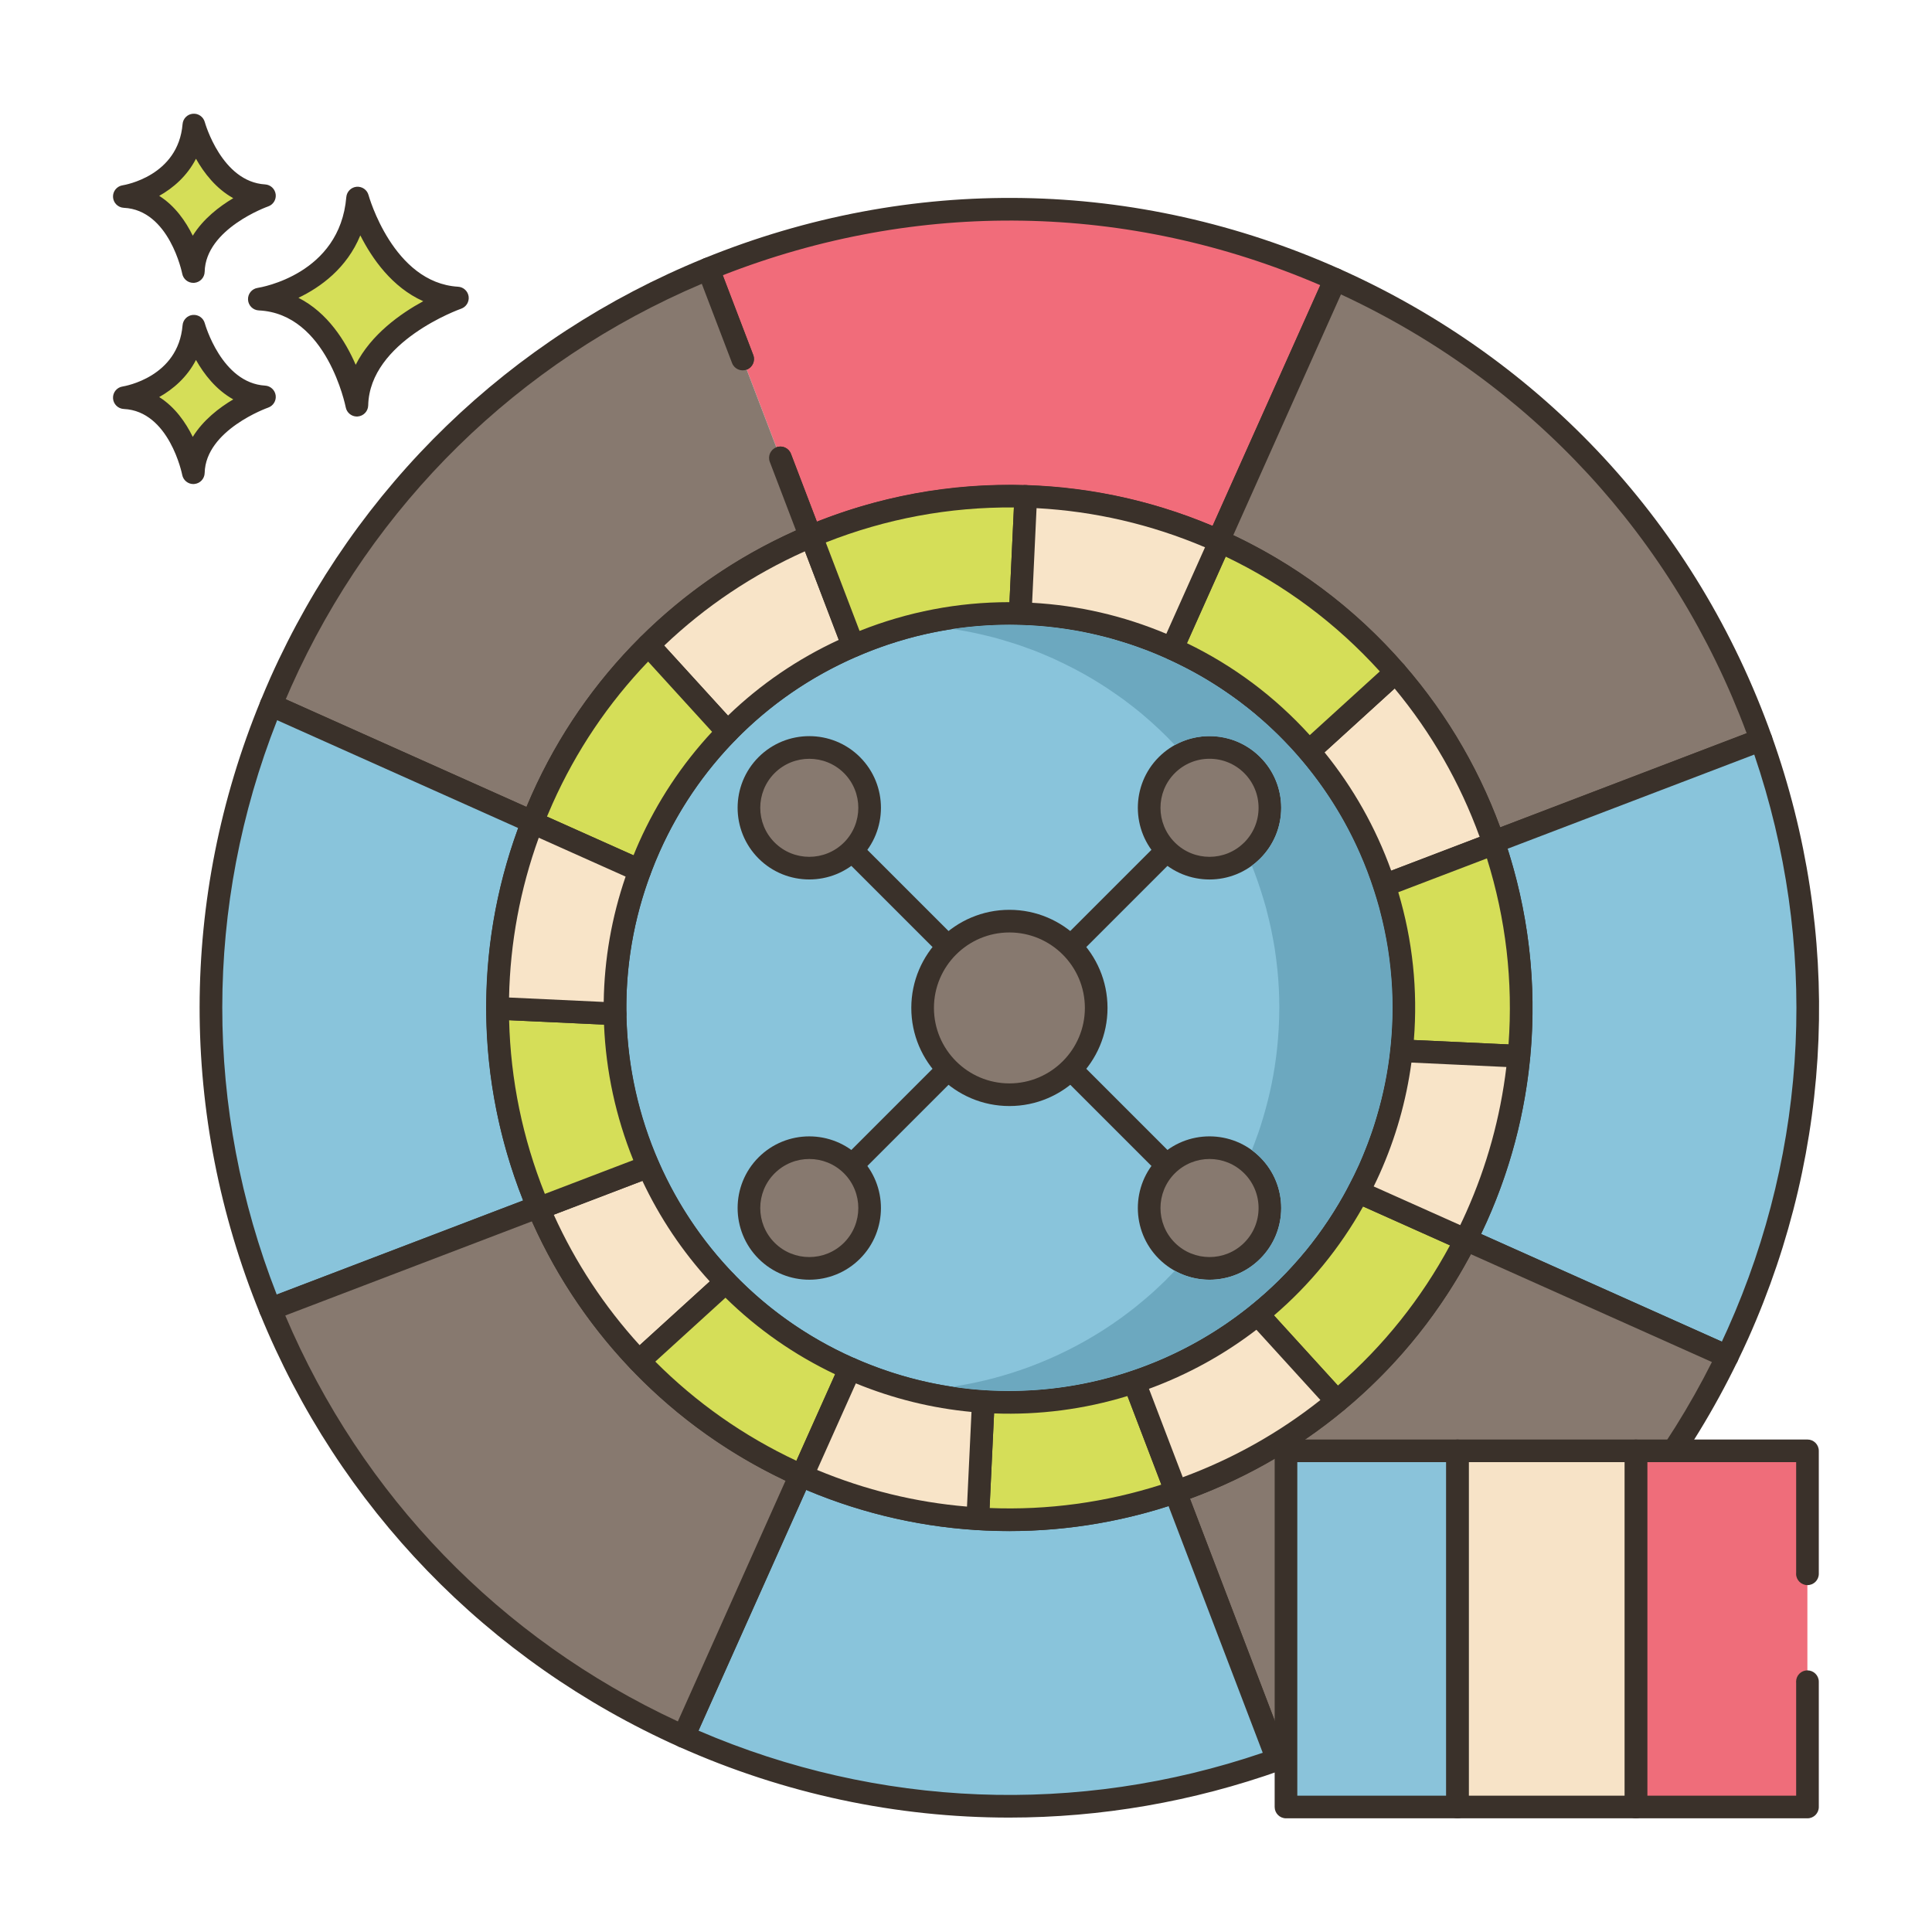 <?xml version="1.0" encoding="UTF-8"?> <svg xmlns="http://www.w3.org/2000/svg" xmlns:xlink="http://www.w3.org/1999/xlink" width="250px" height="250px" viewBox="0 0 250 250" version="1.1"><g id="surface1"><path style=" stroke:none;fill-rule:nonzero;fill:rgb(94.51%,42.353%,47.843%);fill-opacity:1;" d="M 91.645 34.793 L 96.102 46.461 L 100.984 59.25 L 104.871 69.43 C 121.191 62.543 140.211 62.172 157.656 69.973 L 172.785 36.156 C 146 24.172 116.828 24.531 91.645 34.793 Z M 91.645 34.793 "></path><path style=" stroke:none;fill-rule:nonzero;fill:rgb(22.745%,19.216%,16.471%);fill-opacity:1;" d="M 174.152 35.633 C 174.016 35.27 173.738 34.977 173.383 34.816 C 147.047 23.035 117.82 22.547 91.09 33.434 C 90.352 33.734 89.992 34.57 90.273 35.312 L 94.73 46.984 C 95.02 47.738 95.867 48.117 96.621 47.828 C 97.375 47.543 97.758 46.695 97.469 45.938 L 93.527 35.617 C 118.688 25.762 146.035 26.215 170.844 36.902 L 156.91 68.051 C 140.641 61.199 122.145 61 105.703 67.504 L 102.348 58.727 C 102.059 57.969 101.211 57.59 100.457 57.879 C 99.703 58.168 99.324 59.016 99.613 59.77 L 103.5 69.949 C 103.641 70.32 103.926 70.617 104.293 70.773 C 104.66 70.93 105.07 70.93 105.438 70.773 C 121.934 63.816 140.746 64.012 157.059 71.309 C 157.25 71.395 157.453 71.438 157.652 71.438 C 158.215 71.438 158.75 71.113 158.992 70.57 L 174.121 36.75 C 174.281 36.398 174.293 35.992 174.152 35.633 Z M 174.152 35.633 "></path><path style=" stroke:none;fill-rule:nonzero;fill:rgb(52.941%,47.451%,43.529%);fill-opacity:1;" d="M 100.984 59.25 L 96.102 46.461 L 91.645 34.789 C 67.875 44.477 47.656 62.977 36.348 88.258 C 35.902 89.246 35.484 90.242 35.074 91.238 L 68.918 106.375 C 69.309 105.375 69.723 104.375 70.164 103.383 C 77.297 87.441 89.957 75.715 104.871 69.426 Z M 100.984 59.25 "></path><path style=" stroke:none;fill-rule:nonzero;fill:rgb(22.745%,19.216%,16.471%);fill-opacity:1;" d="M 106.238 68.906 L 102.352 58.727 C 102.062 57.969 101.215 57.59 100.461 57.879 C 99.707 58.168 99.324 59.016 99.613 59.77 L 103 68.641 C 87.758 75.445 75.656 87.523 68.828 102.785 C 68.59 103.32 68.355 103.859 68.125 104.418 L 36.977 90.484 C 37.207 89.938 37.441 89.395 37.684 88.855 C 48.238 65.258 67.07 46.797 90.812 36.723 L 94.73 46.984 C 95.02 47.738 95.867 48.117 96.621 47.828 C 97.375 47.543 97.758 46.695 97.469 45.938 L 93.012 34.27 C 92.871 33.898 92.586 33.605 92.227 33.445 C 91.867 33.289 91.453 33.285 91.09 33.434 C 65.992 43.656 46.078 62.914 35.008 87.656 C 34.562 88.66 34.133 89.672 33.719 90.68 C 33.418 91.414 33.754 92.25 34.477 92.574 L 68.32 107.711 C 68.508 107.797 68.711 107.84 68.914 107.84 C 69.105 107.84 69.293 107.805 69.473 107.73 C 69.844 107.578 70.133 107.281 70.281 106.91 C 70.684 105.871 71.082 104.914 71.5 103.98 C 78.219 88.965 90.27 77.176 105.438 70.777 C 106.168 70.469 106.52 69.641 106.238 68.902 Z M 106.238 68.906 "></path><path style=" stroke:none;fill-rule:nonzero;fill:rgb(53.725%,76.863%,85.882%);fill-opacity:1;" d="M 170.957 98.988 C 153.621 76.75 121.543 72.773 99.305 90.105 C 77.066 107.441 73.094 139.52 90.426 161.758 C 107.762 183.996 139.84 187.973 162.078 170.637 C 184.316 153.305 188.289 121.227 170.957 98.988 Z M 170.957 98.988 "></path><path style=" stroke:none;fill-rule:nonzero;fill:rgb(22.745%,19.216%,16.471%);fill-opacity:1;" d="M 152.055 82.5 C 139.254 76.777 124.988 76.379 111.887 81.379 C 98.785 86.383 88.418 96.188 82.695 108.988 C 70.875 135.414 82.754 166.527 109.18 178.348 C 116.121 181.453 123.383 182.922 130.539 182.922 C 150.617 182.922 169.82 171.344 178.539 151.859 C 190.359 125.438 178.477 94.32 152.055 82.5 Z M 175.863 150.664 C 167.637 169.062 149.504 179.992 130.543 179.992 C 123.793 179.992 116.93 178.605 110.375 175.672 C 85.426 164.512 74.207 135.133 85.371 110.184 C 90.777 98.098 100.566 88.84 112.934 84.117 C 118.68 81.922 124.664 80.828 130.637 80.828 C 137.52 80.828 144.387 82.281 150.859 85.176 C 175.805 96.336 187.023 125.715 175.863 150.664 Z M 175.863 150.664 "></path><path style=" stroke:none;fill-rule:nonzero;fill:rgb(52.941%,47.451%,43.529%);fill-opacity:1;" d="M 172.785 36.156 L 157.656 69.973 C 175.105 77.777 187.504 92.203 193.25 108.961 L 227.887 95.734 C 218.746 70.121 199.57 48.137 172.785 36.156 Z M 172.785 36.156 "></path><path style=" stroke:none;fill-rule:nonzero;fill:rgb(22.745%,19.216%,16.471%);fill-opacity:1;" d="M 229.266 95.242 C 219.566 68.059 199.719 46.598 173.383 34.816 C 173.027 34.656 172.625 34.648 172.262 34.785 C 171.898 34.926 171.605 35.203 171.449 35.555 L 156.32 69.375 C 156.164 69.73 156.148 70.133 156.289 70.496 C 156.43 70.859 156.703 71.152 157.059 71.309 C 173.371 78.605 186.059 92.504 191.863 109.438 C 191.992 109.812 192.27 110.121 192.629 110.289 C 192.824 110.379 193.039 110.426 193.25 110.426 C 193.426 110.426 193.602 110.395 193.773 110.328 L 228.406 97.102 C 229.148 96.816 229.531 95.992 229.266 95.242 Z M 194.125 107.059 C 188.016 90.469 175.539 76.809 159.586 69.25 L 173.52 38.098 C 198.023 49.473 216.59 69.555 226.016 94.879 Z M 194.125 107.059 "></path><path style=" stroke:none;fill-rule:nonzero;fill:rgb(53.725%,76.863%,85.882%);fill-opacity:1;" d="M 227.883 95.734 L 193.25 108.961 C 198.5 124.27 198.195 141.523 191.066 157.465 C 190.625 158.457 190.156 159.43 189.668 160.391 L 223.512 175.531 C 223.98 174.562 224.445 173.586 224.887 172.594 C 236.195 147.312 236.508 119.91 227.883 95.734 Z M 227.883 95.734 "></path><path style=" stroke:none;fill-rule:nonzero;fill:rgb(22.745%,19.216%,16.471%);fill-opacity:1;" d="M 229.266 95.242 C 229.133 94.871 228.855 94.57 228.5 94.402 C 228.141 94.238 227.734 94.227 227.363 94.367 L 192.727 107.594 C 191.988 107.875 191.609 108.691 191.863 109.438 C 197.203 125.008 196.445 141.852 189.73 156.867 C 189.312 157.797 188.867 158.734 188.363 159.727 C 188.18 160.086 188.156 160.5 188.289 160.879 C 188.422 161.258 188.703 161.562 189.07 161.727 L 222.914 176.867 C 223.109 176.953 223.312 176.996 223.512 176.996 C 224.055 176.996 224.578 176.688 224.828 176.168 C 225.305 175.184 225.773 174.195 226.223 173.191 C 237.289 148.445 238.371 120.766 229.266 95.242 Z M 223.547 171.996 C 223.305 172.539 223.059 173.074 222.805 173.609 L 191.656 159.676 C 191.918 159.129 192.164 158.594 192.406 158.062 C 199.23 142.801 200.168 125.727 195.078 109.828 L 227 97.641 C 235.312 122.055 234.102 148.398 223.547 171.996 Z M 223.547 171.996 "></path><path style=" stroke:none;fill-rule:nonzero;fill:rgb(52.941%,47.451%,43.529%);fill-opacity:1;" d="M 189.668 160.391 C 181.613 176.297 167.883 187.637 152.082 193.055 L 165.309 227.691 C 189.973 218.891 211.27 200.777 223.512 175.527 Z M 189.668 160.391 "></path><path style=" stroke:none;fill-rule:nonzero;fill:rgb(22.745%,19.216%,16.471%);fill-opacity:1;" d="M 224.887 175.027 C 224.75 174.656 224.473 174.355 224.109 174.195 L 190.266 159.055 C 189.555 158.734 188.715 159.031 188.363 159.73 C 180.719 174.82 167.664 186.164 151.605 191.672 C 151.227 191.801 150.922 192.078 150.754 192.438 C 150.582 192.797 150.57 193.207 150.711 193.578 L 163.938 228.215 C 164.16 228.797 164.715 229.156 165.305 229.156 C 165.469 229.156 165.637 229.133 165.797 229.07 C 191.824 219.785 212.789 200.996 224.828 176.168 C 225 175.812 225.023 175.398 224.887 175.027 Z M 166.16 225.824 L 153.984 193.938 C 169.676 188.168 182.5 177.004 190.332 162.293 L 221.523 176.246 C 209.938 199.281 190.363 216.809 166.16 225.824 Z M 166.16 225.824 "></path><path style=" stroke:none;fill-rule:nonzero;fill:rgb(53.725%,76.863%,85.882%);fill-opacity:1;" d="M 68.914 106.375 L 35.074 91.238 C 24.41 117.191 25.102 145.141 34.98 169.398 L 69.617 156.168 C 63.125 140.777 62.426 122.984 68.914 106.375 Z M 68.914 106.375 "></path><path style=" stroke:none;fill-rule:nonzero;fill:rgb(22.745%,19.216%,16.471%);fill-opacity:1;" d="M 70.969 155.602 C 64.367 139.957 64.125 122.664 70.281 106.91 C 70.566 106.18 70.227 105.359 69.516 105.039 L 35.672 89.902 C 35.309 89.738 34.895 89.73 34.531 89.879 C 34.16 90.023 33.867 90.316 33.719 90.68 C 23.234 116.203 23.199 144.355 33.625 169.949 C 33.855 170.516 34.402 170.863 34.98 170.863 C 35.156 170.863 35.332 170.832 35.504 170.766 L 70.141 157.539 C 70.512 157.398 70.809 157.113 70.965 156.746 C 71.121 156.383 71.121 155.969 70.969 155.602 Z M 35.809 167.516 C 26.395 143.465 26.414 117.188 35.863 93.195 L 67.055 107.148 C 61.309 122.793 61.535 139.793 67.695 155.34 Z M 35.809 167.516 "></path><path style=" stroke:none;fill-rule:nonzero;fill:rgb(53.725%,76.863%,85.882%);fill-opacity:1;" d="M 152.078 193.055 C 136.77 198.305 119.516 198.004 103.574 190.875 L 88.445 224.695 C 113.727 236 141.133 236.316 165.305 227.695 Z M 152.078 193.055 "></path><path style=" stroke:none;fill-rule:nonzero;fill:rgb(22.745%,19.216%,16.471%);fill-opacity:1;" d="M 166.676 227.172 L 153.449 192.535 C 153.168 191.797 152.352 191.418 151.605 191.672 C 136.031 197.012 119.188 196.254 104.172 189.539 C 103.434 189.207 102.57 189.539 102.238 190.277 L 87.109 224.098 C 86.953 224.453 86.941 224.855 87.078 225.219 C 87.219 225.578 87.496 225.875 87.852 226.031 C 101.484 232.133 116.012 235.195 130.578 235.195 C 142.445 235.195 154.34 233.16 165.797 229.07 C 166.168 228.941 166.473 228.664 166.637 228.305 C 166.801 227.949 166.812 227.539 166.676 227.172 Z M 90.387 223.945 L 104.32 192.797 C 119.238 199.09 135.777 199.828 151.211 194.887 L 163.398 226.809 C 139.445 234.965 113.633 233.953 90.387 223.945 Z M 90.387 223.945 "></path><path style=" stroke:none;fill-rule:nonzero;fill:rgb(52.941%,47.451%,43.529%);fill-opacity:1;" d="M 69.617 156.172 L 34.984 169.398 C 44.668 193.168 63.168 213.387 88.449 224.695 L 103.578 190.875 C 87.637 183.746 75.91 171.086 69.617 156.172 Z M 69.617 156.172 "></path><path style=" stroke:none;fill-rule:nonzero;fill:rgb(22.745%,19.216%,16.471%);fill-opacity:1;" d="M 104.945 190.352 C 104.805 189.988 104.527 189.695 104.172 189.539 C 89.16 182.82 77.367 170.77 70.969 155.602 C 70.66 154.875 69.832 154.523 69.098 154.805 L 34.461 168.031 C 34.09 168.172 33.797 168.453 33.637 168.812 C 33.48 169.176 33.477 169.586 33.625 169.949 C 43.848 195.047 63.105 214.965 87.848 226.031 C 88.043 226.117 88.246 226.16 88.445 226.16 C 89.004 226.16 89.539 225.836 89.781 225.293 L 104.91 191.473 C 105.07 191.121 105.082 190.715 104.945 190.352 Z M 87.715 222.75 C 64.758 212.09 46.797 193.523 36.914 170.227 L 68.832 158.039 C 75.438 172.836 87.012 184.676 101.648 191.602 Z M 87.715 222.75 "></path><path style=" stroke:none;fill-rule:nonzero;fill:rgb(97.255%,89.412%,78.431%);fill-opacity:1;" d="M 180.602 86.988 L 169.371 97.211 C 173.754 102.34 177.051 108.242 179.129 114.574 L 193.32 109.156 C 190.574 101.07 186.27 93.516 180.602 86.988 Z M 180.602 86.988 "></path><path style=" stroke:none;fill-rule:nonzero;fill:rgb(22.745%,19.216%,16.471%);fill-opacity:1;" d="M 194.707 108.684 C 191.863 100.305 187.488 92.684 181.707 86.027 C 181.445 85.73 181.078 85.551 180.688 85.527 C 180.293 85.508 179.906 85.641 179.613 85.906 L 168.387 96.129 C 167.801 96.66 167.746 97.562 168.258 98.164 C 172.508 103.133 175.695 108.805 177.738 115.031 C 177.863 115.41 178.137 115.723 178.5 115.898 C 178.699 115.992 178.914 116.039 179.129 116.039 C 179.305 116.039 179.484 116.008 179.652 115.941 L 193.844 110.523 C 194.578 110.242 194.961 109.43 194.707 108.684 Z M 180.023 112.664 C 178.012 107.09 175.117 101.949 171.395 97.352 L 180.465 89.094 C 185.219 94.824 188.914 101.273 191.469 108.297 Z M 180.023 112.664 "></path><path style=" stroke:none;fill-rule:nonzero;fill:rgb(97.255%,89.412%,78.431%);fill-opacity:1;" d="M 104.977 69.383 C 97.188 72.656 90.016 77.406 83.906 83.48 L 94.148 94.715 C 98.824 89.93 104.367 86.172 110.398 83.574 Z M 104.977 69.383 "></path><path style=" stroke:none;fill-rule:nonzero;fill:rgb(22.745%,19.216%,16.471%);fill-opacity:1;" d="M 111.766 83.051 L 106.344 68.859 C 106.203 68.488 105.918 68.188 105.551 68.035 C 105.184 67.875 104.773 67.875 104.406 68.031 C 96.309 71.438 89.062 76.289 82.871 82.441 C 82.316 82.996 82.293 83.887 82.824 84.469 L 93.062 95.703 C 93.336 96 93.719 96.172 94.121 96.18 L 94.145 96.18 C 94.539 96.18 94.918 96.023 95.191 95.738 C 99.695 91.133 105.004 87.492 110.973 84.918 C 111.695 84.609 112.047 83.785 111.766 83.051 Z M 94.199 92.598 L 85.945 83.543 C 91.277 78.461 97.395 74.363 104.156 71.336 L 108.535 82.801 C 103.203 85.266 98.391 88.555 94.199 92.598 Z M 94.199 92.598 "></path><path style=" stroke:none;fill-rule:nonzero;fill:rgb(83.529%,87.059%,34.51%);fill-opacity:1;" d="M 157.871 70.07 L 151.664 83.941 C 158.695 87.117 164.656 91.711 169.371 97.211 L 180.602 86.988 C 174.523 79.98 166.875 74.141 157.871 70.07 Z M 157.871 70.07 "></path><path style=" stroke:none;fill-rule:nonzero;fill:rgb(22.745%,19.216%,16.471%);fill-opacity:1;" d="M 181.707 86.031 C 175.281 78.621 167.465 72.801 158.473 68.734 C 158.117 68.574 157.715 68.562 157.352 68.703 C 156.984 68.84 156.691 69.117 156.531 69.473 L 150.328 83.344 C 149.996 84.078 150.328 84.945 151.062 85.277 C 157.719 88.285 163.508 92.621 168.258 98.164 C 168.516 98.465 168.887 98.648 169.281 98.672 C 169.312 98.676 169.344 98.676 169.371 98.676 C 169.734 98.676 170.086 98.539 170.359 98.293 L 181.586 88.07 C 182.172 87.535 182.227 86.629 181.707 86.031 Z M 169.484 95.125 C 164.973 90.152 159.637 86.156 153.59 83.227 L 158.602 72.027 C 166.215 75.672 172.91 80.66 178.547 86.879 Z M 169.484 95.125 "></path><path style=" stroke:none;fill-rule:nonzero;fill:rgb(83.529%,87.059%,34.51%);fill-opacity:1;" d="M 104.977 69.383 L 110.398 83.574 C 117.172 80.656 124.539 79.203 132.023 79.402 L 132.734 64.23 C 123.141 63.93 113.68 65.73 104.977 69.383 Z M 104.977 69.383 "></path><path style=" stroke:none;fill-rule:nonzero;fill:rgb(22.745%,19.216%,16.471%);fill-opacity:1;" d="M 133.809 63.234 C 133.543 62.945 133.172 62.777 132.777 62.766 C 123.008 62.461 113.469 64.23 104.41 68.031 C 103.68 68.336 103.328 69.164 103.609 69.902 L 109.027 84.094 C 109.172 84.469 109.461 84.766 109.824 84.922 C 110.008 85 110.203 85.039 110.395 85.039 C 110.594 85.039 110.789 84.996 110.977 84.918 C 117.668 82.031 124.723 80.668 131.984 80.867 C 132.785 80.875 133.449 80.266 133.484 79.469 L 134.195 64.297 C 134.215 63.906 134.074 63.523 133.809 63.234 Z M 130.625 77.918 L 130.617 77.918 C 123.953 77.918 117.445 79.168 111.227 81.641 L 106.855 70.195 C 114.672 67.113 122.828 65.598 131.199 65.664 Z M 130.625 77.918 "></path><path style=" stroke:none;fill-rule:nonzero;fill:rgb(97.255%,89.412%,78.431%);fill-opacity:1;" d="M 157.656 69.977 C 149.543 66.348 141.098 64.492 132.734 64.23 L 132.023 79.402 C 138.543 79.578 145.133 81.012 151.453 83.836 C 151.527 83.867 151.594 83.91 151.664 83.941 L 157.871 70.07 Z M 157.656 69.977 "></path><path style=" stroke:none;fill-rule:nonzero;fill:rgb(22.745%,19.216%,16.471%);fill-opacity:1;" d="M 159.238 69.547 C 159.098 69.184 158.82 68.891 158.469 68.734 L 158.254 68.641 C 150.168 65.02 141.594 63.047 132.781 62.766 C 131.965 62.711 131.305 63.363 131.27 64.16 L 130.559 79.336 C 130.539 79.727 130.68 80.113 130.945 80.398 C 131.215 80.688 131.586 80.855 131.98 80.867 C 138.516 81.047 144.867 82.496 150.883 85.188 C 150.941 85.219 151 85.25 151.062 85.277 C 151.254 85.363 151.461 85.406 151.664 85.406 C 151.84 85.406 152.016 85.375 152.184 85.312 C 152.547 85.172 152.844 84.895 153 84.539 L 159.207 70.668 C 159.367 70.316 159.375 69.91 159.238 69.547 Z M 150.922 82.012 C 145.375 79.68 139.543 78.332 133.555 78 L 134.129 65.754 C 141.648 66.16 148.969 67.859 155.93 70.82 Z M 150.922 82.012 "></path><path style=" stroke:none;fill-rule:nonzero;fill:rgb(83.529%,87.059%,34.51%);fill-opacity:1;" d="M 175.75 154.227 C 172.438 160.504 167.977 165.836 162.742 170.074 L 172.988 181.324 C 179.734 175.719 185.449 168.699 189.645 160.445 Z M 175.75 154.227 "></path><path style=" stroke:none;fill-rule:nonzero;fill:rgb(22.745%,19.216%,16.471%);fill-opacity:1;" d="M 191.027 159.957 C 190.891 159.578 190.609 159.273 190.242 159.109 L 176.344 152.891 C 175.641 152.574 174.812 152.863 174.453 153.547 C 171.297 159.523 167.051 164.703 161.82 168.938 C 161.508 169.191 161.312 169.562 161.281 169.965 C 161.25 170.367 161.391 170.762 161.66 171.062 L 171.906 182.309 C 172.195 182.625 172.59 182.789 172.988 182.789 C 173.32 182.789 173.652 182.676 173.926 182.449 C 181.023 176.547 186.754 169.367 190.953 161.109 C 191.133 160.75 191.16 160.336 191.027 159.957 Z M 173.117 179.289 L 164.855 170.219 C 169.504 166.227 173.375 161.492 176.387 156.121 L 187.625 161.148 C 183.902 168.062 179.035 174.156 173.117 179.293 Z M 173.117 179.289 "></path><path style=" stroke:none;fill-rule:nonzero;fill:rgb(83.529%,87.059%,34.51%);fill-opacity:1;" d="M 193.32 109.156 L 179.129 114.574 C 181.355 121.391 182.148 128.68 181.348 135.969 L 196.543 136.68 C 197.434 127.277 196.285 117.906 193.32 109.156 Z M 193.32 109.156 "></path><path style=" stroke:none;fill-rule:nonzero;fill:rgb(22.745%,19.216%,16.471%);fill-opacity:1;" d="M 194.711 108.684 C 194.582 108.309 194.305 108 193.945 107.828 C 193.586 107.66 193.172 107.645 192.801 107.785 L 178.605 113.207 C 177.879 113.484 177.496 114.285 177.738 115.027 C 179.941 121.777 180.664 128.766 179.895 135.809 C 179.848 136.211 179.973 136.613 180.238 136.918 C 180.5 137.227 180.879 137.41 181.281 137.43 L 196.477 138.141 C 196.5 138.141 196.523 138.141 196.547 138.141 C 197.297 138.141 197.93 137.57 198.004 136.812 C 198.906 127.266 197.797 117.801 194.711 108.684 Z M 195.203 135.148 L 182.953 134.578 C 183.473 128.105 182.797 121.688 180.938 115.453 L 192.406 111.074 C 194.859 118.902 195.801 126.988 195.203 135.148 Z M 195.203 135.148 "></path><path style=" stroke:none;fill-rule:nonzero;fill:rgb(97.255%,89.412%,78.431%);fill-opacity:1;" d="M 181.348 135.969 C 180.789 141.121 179.438 146.273 177.203 151.266 C 176.75 152.281 176.258 153.258 175.746 154.227 L 189.645 160.445 C 190.137 159.465 190.613 158.473 191.062 157.465 C 194.094 150.688 195.875 143.676 196.543 136.68 Z M 181.348 135.969 "></path><path style=" stroke:none;fill-rule:nonzero;fill:rgb(22.745%,19.216%,16.471%);fill-opacity:1;" d="M 197.648 135.719 C 197.387 135.414 197.016 135.234 196.613 135.215 L 181.418 134.504 C 180.625 134.473 179.977 135.039 179.891 135.809 C 179.332 140.941 177.977 145.938 175.867 150.664 C 175.48 151.527 175.031 152.441 174.449 153.547 C 174.262 153.906 174.23 154.324 174.363 154.707 C 174.496 155.09 174.781 155.398 175.148 155.562 L 189.047 161.781 C 189.242 161.867 189.445 161.91 189.645 161.91 C 190.18 161.91 190.695 161.609 190.953 161.102 C 191.488 160.035 191.961 159.039 192.398 158.059 C 195.41 151.328 197.297 144.184 198 136.816 C 198.039 136.418 197.914 136.023 197.648 135.719 Z M 189.727 156.867 C 189.484 157.414 189.227 157.965 188.953 158.531 L 177.754 153.523 C 178.047 152.934 178.305 152.391 178.539 151.863 C 180.59 147.277 181.969 142.453 182.637 137.496 L 194.922 138.07 C 194.145 144.578 192.398 150.895 189.727 156.867 Z M 189.727 156.867 "></path><path style=" stroke:none;fill-rule:nonzero;fill:rgb(97.255%,89.412%,78.431%);fill-opacity:1;" d="M 83.887 150.945 L 69.695 156.363 C 72.781 163.621 77.164 170.328 82.688 176.125 L 93.93 165.898 C 89.688 161.508 86.301 156.43 83.887 150.945 Z M 83.887 150.945 "></path><path style=" stroke:none;fill-rule:nonzero;fill:rgb(22.745%,19.216%,16.471%);fill-opacity:1;" d="M 94.984 164.883 C 90.883 160.641 87.602 155.75 85.227 150.355 C 84.914 149.641 84.094 149.301 83.367 149.578 L 69.172 154.996 C 68.801 155.137 68.504 155.426 68.348 155.793 C 68.191 156.156 68.191 156.57 68.348 156.938 C 71.543 164.449 76.016 171.246 81.629 177.137 C 81.918 177.441 82.305 177.594 82.691 177.594 C 83.043 177.594 83.398 177.465 83.676 177.211 L 94.918 166.984 C 95.211 166.715 95.383 166.344 95.395 165.945 C 95.406 165.551 95.258 165.168 94.984 164.883 Z M 82.773 174.07 C 78.199 169.051 74.465 163.383 71.656 157.184 L 83.125 152.805 C 85.367 157.562 88.293 161.93 91.844 165.816 Z M 82.773 174.07 "></path><path style=" stroke:none;fill-rule:nonzero;fill:rgb(83.529%,87.059%,34.51%);fill-opacity:1;" d="M 109.777 177.012 C 103.645 174.266 98.32 170.453 93.93 165.898 L 82.688 176.125 C 88.461 182.188 95.473 187.25 103.578 190.871 L 103.789 190.969 L 109.996 177.098 C 109.922 177.066 109.848 177.043 109.777 177.012 Z M 109.777 177.012 "></path><path style=" stroke:none;fill-rule:nonzero;fill:rgb(22.745%,19.216%,16.471%);fill-opacity:1;" d="M 111.363 176.574 C 111.227 176.211 110.945 175.918 110.594 175.762 C 110.531 175.734 110.465 175.707 110.375 175.676 C 104.562 173.074 99.383 169.445 94.984 164.883 C 94.434 164.312 93.527 164.285 92.941 164.816 L 81.703 175.043 C 81.41 175.309 81.238 175.68 81.223 176.074 C 81.211 176.469 81.355 176.852 81.629 177.137 C 87.711 183.523 94.895 188.594 102.977 192.211 L 103.191 192.309 C 103.387 192.395 103.59 192.434 103.789 192.434 C 104.348 192.434 104.883 192.113 105.125 191.566 L 111.332 177.695 C 111.492 177.34 111.5 176.938 111.363 176.574 Z M 103.055 189.023 C 96.23 185.816 90.098 181.508 84.797 176.191 L 93.875 167.926 C 98.023 172 102.789 175.328 108.062 177.832 Z M 103.055 189.023 "></path><path style=" stroke:none;fill-rule:nonzero;fill:rgb(83.529%,87.059%,34.51%);fill-opacity:1;" d="M 146.77 178.828 C 140.543 180.91 133.91 181.797 127.238 181.355 L 126.52 196.523 C 135.305 197.074 144.031 195.832 152.191 193.02 Z M 146.77 178.828 "></path><path style=" stroke:none;fill-rule:nonzero;fill:rgb(22.745%,19.216%,16.471%);fill-opacity:1;" d="M 153.559 192.5 L 148.141 178.305 C 147.859 177.57 147.047 177.191 146.305 177.438 C 140.164 179.492 133.777 180.32 127.336 179.895 C 126.934 179.867 126.555 180.004 126.262 180.266 C 125.969 180.527 125.793 180.895 125.777 181.285 L 125.055 196.457 C 125.02 197.254 125.629 197.938 126.426 197.988 C 127.836 198.074 129.242 198.117 130.645 198.117 C 138.113 198.117 145.504 196.875 152.668 194.406 C 153.043 194.277 153.348 194 153.516 193.641 C 153.684 193.281 153.699 192.867 153.559 192.5 Z M 128.051 195.137 L 128.633 182.895 C 134.492 183.113 140.285 182.359 145.898 180.645 L 150.277 192.113 C 143.043 194.422 135.578 195.438 128.051 195.137 Z M 128.051 195.137 "></path><path style=" stroke:none;fill-rule:nonzero;fill:rgb(97.255%,89.412%,78.431%);fill-opacity:1;" d="M 109.996 177.098 L 103.789 190.969 C 111.191 194.25 118.875 196.059 126.52 196.527 L 127.238 181.355 C 121.441 180.977 115.613 179.578 109.996 177.098 Z M 109.996 177.098 "></path><path style=" stroke:none;fill-rule:nonzero;fill:rgb(22.745%,19.216%,16.471%);fill-opacity:1;" d="M 127.336 179.895 C 121.586 179.516 115.949 178.125 110.59 175.758 C 109.852 175.43 108.988 175.766 108.66 176.5 L 102.453 190.371 C 102.293 190.727 102.285 191.133 102.422 191.492 C 102.562 191.859 102.844 192.148 103.199 192.309 C 110.602 195.586 118.418 197.5 126.43 197.988 C 126.461 197.988 126.492 197.992 126.52 197.992 C 126.883 197.992 127.23 197.859 127.5 197.617 C 127.793 197.355 127.965 196.984 127.984 196.594 L 128.703 181.426 C 128.742 180.629 128.133 179.949 127.336 179.895 Z M 125.129 194.953 C 118.465 194.395 111.957 192.801 105.734 190.211 L 110.746 179.008 C 115.57 180.984 120.59 182.223 125.711 182.703 Z M 125.129 194.953 "></path><path style=" stroke:none;fill-rule:nonzero;fill:rgb(83.529%,87.059%,34.51%);fill-opacity:1;" d="M 83.906 83.48 C 78.297 89.059 73.594 95.727 70.168 103.387 C 69.719 104.391 69.293 105.41 68.891 106.43 L 82.789 112.648 C 83.172 111.621 83.574 110.602 84.027 109.586 C 86.57 103.906 90.031 98.918 94.148 94.715 Z M 83.906 83.48 "></path><path style=" stroke:none;fill-rule:nonzero;fill:rgb(22.745%,19.216%,16.471%);fill-opacity:1;" d="M 95.23 93.73 L 84.988 82.492 C 84.719 82.199 84.34 82.027 83.941 82.016 C 83.523 82.008 83.156 82.16 82.875 82.441 C 76.965 88.32 72.242 95.164 68.832 102.789 C 68.398 103.75 67.973 104.766 67.527 105.895 C 67.238 106.621 67.578 107.449 68.293 107.77 L 82.191 113.984 C 82.379 114.07 82.586 114.113 82.789 114.113 C 82.98 114.113 83.172 114.074 83.352 114 C 83.727 113.844 84.02 113.539 84.16 113.16 C 84.609 111.965 84.98 111.047 85.367 110.188 C 87.773 104.801 91.082 99.941 95.191 95.742 C 95.734 95.188 95.754 94.305 95.23 93.73 Z M 82.691 108.988 C 82.453 109.52 82.223 110.07 81.977 110.68 L 70.777 105.668 C 71.023 105.082 71.262 104.523 71.504 103.984 C 74.559 97.156 78.711 90.984 83.867 85.609 L 92.145 94.695 C 88.23 98.906 85.055 103.707 82.691 108.988 Z M 82.691 108.988 "></path><path style=" stroke:none;fill-rule:nonzero;fill:rgb(97.255%,89.412%,78.431%);fill-opacity:1;" d="M 162.742 170.074 C 157.965 173.938 152.547 176.898 146.77 178.828 L 152.191 193.02 C 159.734 190.414 166.789 186.477 172.988 181.324 Z M 162.742 170.074 "></path><path style=" stroke:none;fill-rule:nonzero;fill:rgb(22.745%,19.216%,16.471%);fill-opacity:1;" d="M 174.07 180.336 L 163.828 169.09 C 163.305 168.516 162.426 168.449 161.824 168.938 C 157.188 172.684 151.969 175.547 146.305 177.438 C 145.93 177.566 145.617 177.84 145.445 178.203 C 145.273 178.562 145.262 178.977 145.402 179.352 L 150.824 193.543 C 151.047 194.125 151.602 194.484 152.191 194.484 C 152.352 194.484 152.512 194.457 152.668 194.402 C 160.477 191.703 167.629 187.684 173.926 182.449 C 174.23 182.191 174.422 181.824 174.449 181.426 C 174.477 181.023 174.34 180.633 174.074 180.336 Z M 153.047 191.156 L 148.676 179.711 C 153.684 177.875 158.352 175.312 162.578 172.07 L 170.859 181.164 C 165.5 185.41 159.52 188.766 153.047 191.156 Z M 153.047 191.156 "></path><path style=" stroke:none;fill-rule:nonzero;fill:rgb(83.529%,87.059%,34.51%);fill-opacity:1;" d="M 79.586 131.188 L 64.391 130.477 C 64.41 139.43 66.242 148.227 69.695 156.363 L 83.887 150.945 C 81.172 144.746 79.695 138.027 79.586 131.188 Z M 79.586 131.188 "></path><path style=" stroke:none;fill-rule:nonzero;fill:rgb(22.745%,19.216%,16.471%);fill-opacity:1;" d="M 85.227 150.359 C 82.562 144.266 81.156 137.809 81.051 131.164 C 81.039 130.391 80.43 129.762 79.656 129.727 L 64.461 129.016 C 64.059 129 63.668 129.141 63.379 129.422 C 63.09 129.695 62.926 130.082 62.926 130.48 C 62.945 139.609 64.77 148.512 68.344 156.938 C 68.582 157.492 69.125 157.828 69.695 157.828 C 69.867 157.828 70.047 157.797 70.219 157.734 L 84.41 152.312 C 84.781 152.172 85.082 151.883 85.238 151.512 C 85.391 151.141 85.391 150.723 85.227 150.359 Z M 70.504 154.488 C 67.625 147.289 66.074 139.742 65.879 132.016 L 78.16 132.586 C 78.41 138.625 79.684 144.508 81.949 150.117 Z M 70.504 154.488 "></path><path style=" stroke:none;fill-rule:nonzero;fill:rgb(97.255%,89.412%,78.431%);fill-opacity:1;" d="M 68.891 106.43 C 65.824 114.312 64.387 122.453 64.391 130.477 L 79.586 131.188 C 79.492 125.016 80.523 118.738 82.789 112.648 Z M 68.891 106.43 "></path><path style=" stroke:none;fill-rule:nonzero;fill:rgb(22.745%,19.216%,16.471%);fill-opacity:1;" d="M 83.387 111.309 L 69.488 105.094 C 69.125 104.93 68.707 104.922 68.336 105.074 C 67.961 105.227 67.672 105.523 67.523 105.898 C 64.469 113.758 62.922 122.027 62.93 130.477 C 62.93 131.258 63.543 131.902 64.324 131.941 L 79.52 132.648 C 79.543 132.652 79.566 132.652 79.586 132.652 C 79.969 132.652 80.336 132.504 80.609 132.238 C 80.898 131.957 81.059 131.566 81.055 131.164 C 80.957 125.02 82.004 118.961 84.164 113.156 C 84.43 112.434 84.09 111.625 83.387 111.309 Z M 78.121 129.652 L 65.871 129.078 C 66.016 121.992 67.309 115.055 69.715 108.402 L 80.953 113.43 C 79.148 118.688 78.199 124.133 78.121 129.652 Z M 78.121 129.652 "></path><path style=" stroke:none;fill-rule:nonzero;fill:rgb(83.529%,87.059%,34.51%);fill-opacity:1;" d="M 46.273 25.625 C 45.324 36.922 33.555 38.703 33.555 38.703 C 43.66 39.18 46.176 52.43 46.176 52.43 C 46.391 42.98 59.184 38.562 59.184 38.562 C 49.602 37.992 46.273 25.625 46.273 25.625 Z M 46.273 25.625 "></path><path style=" stroke:none;fill-rule:nonzero;fill:rgb(22.745%,19.216%,16.471%);fill-opacity:1;" d="M 59.273 37.102 C 50.871 36.598 47.719 25.359 47.688 25.242 C 47.5 24.559 46.859 24.109 46.141 24.168 C 45.434 24.234 44.875 24.797 44.812 25.504 C 43.973 35.48 33.766 37.188 33.336 37.254 C 32.59 37.367 32.055 38.027 32.094 38.781 C 32.133 39.531 32.734 40.133 33.488 40.168 C 42.305 40.582 44.715 52.586 44.738 52.707 C 44.875 53.402 45.48 53.898 46.18 53.898 C 46.219 53.898 46.262 53.895 46.301 53.891 C 47.047 53.828 47.625 53.215 47.645 52.465 C 47.832 44.156 59.551 39.988 59.668 39.949 C 60.328 39.719 60.734 39.055 60.641 38.363 C 60.543 37.672 59.973 37.141 59.273 37.102 Z M 46.027 47.203 C 44.703 44.148 42.406 40.457 38.617 38.535 C 41.48 37.164 44.875 34.715 46.625 30.457 C 48.141 33.453 50.727 37.176 54.766 38.977 C 51.828 40.578 48.004 43.277 46.027 47.203 Z M 46.027 47.203 "></path><path style=" stroke:none;fill-rule:nonzero;fill:rgb(83.529%,87.059%,34.51%);fill-opacity:1;" d="M 25.086 42.211 C 24.41 50.199 16.086 51.461 16.086 51.461 C 23.234 51.797 25.016 61.172 25.016 61.172 C 25.168 54.488 34.219 51.359 34.219 51.359 C 27.438 50.953 25.082 42.211 25.082 42.211 Z M 25.086 42.211 "></path><path style=" stroke:none;fill-rule:nonzero;fill:rgb(22.745%,19.216%,16.471%);fill-opacity:1;" d="M 34.305 49.898 C 28.672 49.562 26.52 41.906 26.5 41.828 C 26.312 41.141 25.66 40.691 24.953 40.75 C 24.246 40.812 23.684 41.379 23.625 42.086 C 23.062 48.797 16.156 49.965 15.871 50.012 C 15.125 50.121 14.586 50.781 14.625 51.535 C 14.664 52.285 15.27 52.887 16.02 52.922 C 21.914 53.199 23.562 61.363 23.578 61.445 C 23.711 62.141 24.32 62.637 25.016 62.637 C 25.059 62.637 25.098 62.633 25.141 62.629 C 25.887 62.566 26.465 61.953 26.484 61.203 C 26.609 55.629 34.617 52.773 34.699 52.746 C 35.359 52.516 35.766 51.852 35.672 51.16 C 35.574 50.469 35.004 49.941 34.305 49.898 Z M 24.945 56.535 C 24.043 54.691 22.66 52.68 20.602 51.379 C 22.414 50.359 24.211 48.809 25.359 46.578 C 26.391 48.406 27.949 50.438 30.184 51.68 C 28.379 52.75 26.289 54.352 24.945 56.531 Z M 24.945 56.535 "></path><path style=" stroke:none;fill-rule:nonzero;fill:rgb(83.529%,87.059%,34.51%);fill-opacity:1;" d="M 25.086 16.176 C 24.41 24.164 16.086 25.426 16.086 25.426 C 23.234 25.762 25.016 35.137 25.016 35.137 C 25.168 28.453 34.219 25.328 34.219 25.328 C 27.438 24.922 25.082 16.176 25.082 16.176 Z M 25.086 16.176 "></path><path style=" stroke:none;fill-rule:nonzero;fill:rgb(22.745%,19.216%,16.471%);fill-opacity:1;" d="M 34.305 23.863 C 28.695 23.531 26.535 15.93 26.5 15.797 C 26.312 15.109 25.656 14.652 24.953 14.719 C 24.246 14.781 23.684 15.344 23.625 16.055 C 23.062 22.766 16.156 23.93 15.871 23.977 C 15.125 24.09 14.586 24.75 14.625 25.5 C 14.664 26.254 15.27 26.852 16.02 26.891 C 21.914 27.168 23.562 35.332 23.578 35.41 C 23.711 36.109 24.32 36.602 25.016 36.602 C 25.059 36.602 25.098 36.602 25.141 36.598 C 25.887 36.535 26.465 35.918 26.484 35.172 C 26.609 29.594 34.617 26.738 34.699 26.711 C 35.359 26.484 35.766 25.82 35.672 25.129 C 35.574 24.434 35.004 23.906 34.305 23.863 Z M 24.945 30.5 C 24.043 28.66 22.66 26.645 20.602 25.344 C 22.414 24.328 24.211 22.777 25.359 20.543 C 26.391 22.371 27.949 24.406 30.184 25.645 C 28.379 26.719 26.289 28.32 24.945 30.5 Z M 24.945 30.5 "></path><path style=" stroke:none;fill-rule:nonzero;fill:rgb(22.745%,19.216%,16.471%);fill-opacity:1;" d="M 152.023 109.016 C 151.449 108.445 150.523 108.445 149.949 109.016 L 109.211 149.758 C 108.637 150.332 108.637 151.258 109.211 151.832 C 109.496 152.117 109.871 152.258 110.246 152.258 C 110.621 152.258 110.996 152.117 111.281 151.832 L 152.023 111.09 C 152.594 110.52 152.594 109.59 152.023 109.02 Z M 152.023 109.016 "></path><path style=" stroke:none;fill-rule:nonzero;fill:rgb(52.941%,47.451%,43.529%);fill-opacity:1;" d="M 162.035 99.004 C 158.984 95.953 154.039 95.953 150.984 99.004 C 147.938 102.055 147.938 107.004 150.984 110.055 C 154.039 113.105 158.984 113.105 162.035 110.055 C 165.086 107.004 165.086 102.055 162.035 99.004 Z M 162.035 99.004 "></path><path style=" stroke:none;fill-rule:nonzero;fill:rgb(22.745%,19.216%,16.471%);fill-opacity:1;" d="M 163.07 97.969 C 161.32 96.219 158.988 95.25 156.512 95.25 C 154.031 95.25 151.703 96.219 149.949 97.969 C 146.332 101.586 146.332 107.473 149.949 111.09 C 151.758 112.898 154.133 113.805 156.512 113.805 C 158.887 113.805 161.262 112.898 163.07 111.09 C 164.824 109.336 165.789 107.008 165.789 104.531 C 165.789 102.055 164.824 99.723 163.07 97.969 Z M 161 109.016 C 158.523 111.492 154.5 111.492 152.023 109.016 C 149.547 106.543 149.547 102.516 152.023 100.039 C 153.223 98.844 154.816 98.184 156.512 98.184 C 158.207 98.184 159.801 98.844 161 100.039 C 162.199 101.242 162.859 102.832 162.859 104.531 C 162.859 106.227 162.199 107.82 161 109.02 Z M 161 109.016 "></path><path style=" stroke:none;fill-rule:nonzero;fill:rgb(52.941%,47.451%,43.529%);fill-opacity:1;" d="M 110.246 150.797 C 107.195 147.742 102.246 147.742 99.195 150.797 C 96.145 153.844 96.145 158.793 99.195 161.844 C 102.246 164.895 107.195 164.895 110.246 161.844 C 113.297 158.793 113.297 153.844 110.246 150.797 Z M 110.246 150.797 "></path><path style=" stroke:none;fill-rule:nonzero;fill:rgb(22.745%,19.216%,16.471%);fill-opacity:1;" d="M 111.281 149.758 C 107.664 146.145 101.777 146.141 98.16 149.758 C 94.543 153.375 94.543 159.262 98.16 162.879 C 99.969 164.688 102.344 165.594 104.723 165.594 C 107.098 165.594 109.473 164.688 111.281 162.879 C 114.898 159.262 114.898 153.379 111.281 149.758 Z M 109.211 160.809 C 106.734 163.281 102.707 163.281 100.234 160.809 C 97.758 158.332 97.758 154.305 100.234 151.832 C 101.469 150.594 103.098 149.973 104.723 149.973 C 106.348 149.973 107.973 150.594 109.211 151.828 C 111.684 154.305 111.684 158.332 109.211 160.809 Z M 109.211 160.809 "></path><path style=" stroke:none;fill-rule:nonzero;fill:rgb(22.745%,19.216%,16.471%);fill-opacity:1;" d="M 152.023 149.758 L 111.281 109.02 C 110.711 108.445 109.781 108.445 109.211 109.02 C 108.637 109.59 108.637 110.52 109.211 111.09 L 149.953 151.832 C 150.238 152.117 150.613 152.262 150.988 152.262 C 151.363 152.262 151.738 152.117 152.023 151.832 C 152.594 151.258 152.594 150.332 152.023 149.758 Z M 152.023 149.758 "></path><path style=" stroke:none;fill-rule:nonzero;fill:rgb(52.941%,47.451%,43.529%);fill-opacity:1;" d="M 110.246 99.004 C 107.195 95.953 102.246 95.953 99.195 99.004 C 96.145 102.055 96.145 107.004 99.195 110.055 C 102.246 113.105 107.195 113.105 110.246 110.055 C 113.297 107.004 113.297 102.055 110.246 99.004 Z M 110.246 99.004 "></path><path style=" stroke:none;fill-rule:nonzero;fill:rgb(22.745%,19.216%,16.471%);fill-opacity:1;" d="M 111.281 97.969 C 107.664 94.352 101.777 94.352 98.16 97.969 C 94.543 101.586 94.543 107.473 98.16 111.09 C 99.969 112.898 102.344 113.801 104.723 113.801 C 107.098 113.801 109.473 112.898 111.281 111.09 C 114.898 107.473 114.898 101.586 111.281 97.969 Z M 109.211 109.016 C 106.734 111.492 102.707 111.492 100.234 109.016 C 97.758 106.543 97.758 102.516 100.234 100.039 C 101.469 98.805 103.098 98.188 104.723 98.188 C 106.348 98.188 107.973 98.805 109.211 100.039 C 111.684 102.516 111.684 106.543 109.211 109.02 Z M 109.211 109.016 "></path><path style=" stroke:none;fill-rule:nonzero;fill:rgb(52.941%,47.451%,43.529%);fill-opacity:1;" d="M 162.035 150.797 C 158.984 147.742 154.039 147.742 150.984 150.797 C 147.938 153.844 147.938 158.793 150.984 161.844 C 154.039 164.895 158.984 164.895 162.035 161.844 C 165.086 158.793 165.086 153.844 162.035 150.797 Z M 162.035 150.797 "></path><path style=" stroke:none;fill-rule:nonzero;fill:rgb(22.745%,19.216%,16.471%);fill-opacity:1;" d="M 163.07 149.758 C 159.453 146.141 153.566 146.141 149.949 149.758 C 146.332 153.379 146.332 159.262 149.949 162.879 C 151.762 164.691 154.133 165.594 156.512 165.594 C 158.887 165.594 161.262 164.688 163.07 162.879 C 164.824 161.129 165.789 158.797 165.789 156.32 C 165.789 153.844 164.824 151.512 163.07 149.758 Z M 161 160.809 C 158.523 163.281 154.5 163.281 152.023 160.809 C 149.547 158.332 149.547 154.305 152.023 151.828 C 153.262 150.594 154.887 149.973 156.512 149.973 C 158.137 149.973 159.762 150.594 161 151.828 C 162.199 153.031 162.859 154.625 162.859 156.32 C 162.859 158.016 162.199 159.609 161 160.809 Z M 161 160.809 "></path><path style=" stroke:none;fill-rule:nonzero;fill:rgb(52.941%,47.451%,43.529%);fill-opacity:1;" d="M 134.973 120.074 C 129.242 117.699 122.672 120.418 120.297 126.148 C 117.922 131.879 120.641 138.453 126.371 140.828 C 132.102 143.203 138.676 140.48 141.051 134.75 C 143.426 129.02 140.707 122.449 134.973 120.074 Z M 134.973 120.074 "></path><path style=" stroke:none;fill-rule:nonzero;fill:rgb(22.745%,19.216%,16.471%);fill-opacity:1;" d="M 130.617 117.73 C 123.617 117.73 117.922 123.426 117.922 130.426 C 117.922 137.426 123.617 143.121 130.617 143.121 C 137.617 143.121 143.312 137.426 143.312 130.426 C 143.312 123.426 137.617 117.73 130.617 117.73 Z M 130.617 140.191 C 125.23 140.191 120.852 135.809 120.852 130.426 C 120.852 125.039 125.23 120.66 130.617 120.66 C 136 120.66 140.383 125.039 140.383 130.426 C 140.383 135.809 136 140.191 130.617 140.191 Z M 130.617 140.191 "></path><path style=" stroke:none;fill-rule:nonzero;fill:rgb(54.118%,76.471%,85.49%);fill-opacity:1;" d="M 166.406 187.738 L 188.609 187.738 L 188.609 233.82 L 166.406 233.82 Z M 166.406 187.738 "></path><path style=" stroke:none;fill-rule:nonzero;fill:rgb(22.745%,19.216%,16.471%);fill-opacity:1;" d="M 188.609 186.273 L 166.406 186.273 C 165.598 186.273 164.941 186.93 164.941 187.738 L 164.941 233.824 C 164.941 234.633 165.598 235.289 166.406 235.289 L 188.609 235.289 C 189.418 235.289 190.074 234.633 190.074 233.824 L 190.074 187.738 C 190.074 186.93 189.418 186.273 188.609 186.273 Z M 187.145 232.359 L 167.871 232.359 L 167.871 189.203 L 187.145 189.203 Z M 187.145 232.359 "></path><path style=" stroke:none;fill-rule:nonzero;fill:rgb(93.725%,42.745%,47.843%);fill-opacity:1;" d="M 233.887 203.648 L 233.887 187.738 L 211.684 187.738 L 211.684 233.82 L 233.887 233.82 L 233.887 217.609 C 233.883 217.609 233.879 217.609 233.875 217.609 L 233.875 203.648 C 233.879 203.648 233.883 203.648 233.887 203.648 Z M 233.887 203.648 "></path><path style=" stroke:none;fill-rule:nonzero;fill:rgb(22.745%,19.216%,16.471%);fill-opacity:1;" d="M 232.414 203.648 C 232.414 204.461 233.078 205.113 233.887 205.113 C 234.695 205.113 235.352 204.461 235.352 203.648 L 235.352 187.738 C 235.352 186.93 234.695 186.273 233.887 186.273 L 211.684 186.273 C 210.875 186.273 210.219 186.93 210.219 187.738 L 210.219 233.824 C 210.219 234.633 210.875 235.289 211.684 235.289 L 233.887 235.289 C 234.695 235.289 235.352 234.633 235.352 233.824 L 235.352 217.609 C 235.352 216.801 234.684 216.145 233.875 216.145 C 233.066 216.145 232.414 216.801 232.414 217.609 C 232.414 217.656 232.418 217.703 232.422 217.75 L 232.422 232.359 L 213.148 232.359 L 213.148 189.203 L 232.422 189.203 L 232.422 203.508 C 232.418 203.555 232.414 203.602 232.414 203.648 Z M 232.414 203.648 "></path><path style=" stroke:none;fill-rule:nonzero;fill:rgb(96.863%,89.02%,78.039%);fill-opacity:1;" d="M 188.609 187.738 L 211.684 187.738 L 211.684 233.82 L 188.609 233.82 Z M 188.609 187.738 "></path><path style=" stroke:none;fill-rule:nonzero;fill:rgb(22.745%,19.216%,16.471%);fill-opacity:1;" d="M 211.684 186.273 L 188.609 186.273 C 187.801 186.273 187.145 186.93 187.145 187.738 L 187.145 233.824 C 187.145 234.633 187.801 235.289 188.609 235.289 L 211.684 235.289 C 212.492 235.289 213.148 234.633 213.148 233.824 L 213.148 187.738 C 213.148 186.93 212.492 186.273 211.684 186.273 Z M 210.219 232.359 L 190.074 232.359 L 190.074 189.203 L 210.219 189.203 Z M 210.219 232.359 "></path><path style=" stroke:none;fill-rule:nonzero;fill:rgb(42.353%,65.882%,74.902%);fill-opacity:1;" d="M 179.938 125.406 C 179.93 125.355 179.93 125.309 179.922 125.258 C 179.844 124.488 179.742 123.715 179.625 122.953 C 179.605 122.848 179.598 122.738 179.578 122.633 C 179.461 121.91 179.324 121.188 179.176 120.473 C 179.148 120.336 179.117 120.191 179.09 120.055 C 178.941 119.352 178.766 118.637 178.582 117.934 C 178.543 117.797 178.512 117.66 178.484 117.523 C 178.27 116.762 178.043 116 177.801 115.25 C 177.527 114.41 177.242 113.57 176.922 112.738 C 176.629 111.969 176.316 111.207 175.984 110.453 C 174.031 106 171.441 101.891 168.258 98.16 C 166.492 96.098 164.578 94.203 162.527 92.484 C 162.488 92.445 162.449 92.418 162.41 92.379 C 161.805 91.879 161.188 91.391 160.555 90.914 C 160.426 90.816 160.289 90.719 160.152 90.609 C 159.605 90.211 159.051 89.82 158.484 89.438 C 158.297 89.312 158.121 89.184 157.938 89.066 C 157.391 88.707 156.832 88.355 156.266 88.012 C 156.082 87.906 155.895 87.789 155.711 87.68 C 155.074 87.309 154.441 86.957 153.797 86.617 C 153.668 86.559 153.562 86.488 153.434 86.43 C 152.652 86.031 151.863 85.641 151.062 85.277 C 151.062 85.277 151.062 85.277 151.051 85.277 C 151.004 85.25 150.953 85.23 150.906 85.199 C 150.895 85.191 150.887 85.191 150.875 85.18 C 150.738 85.121 150.602 85.074 150.477 85.016 C 149.82 84.73 149.176 84.457 148.523 84.203 C 148.18 84.078 147.848 83.961 147.508 83.832 C 147.059 83.668 146.598 83.5 146.148 83.355 C 145.73 83.219 145.309 83.09 144.891 82.965 C 144.52 82.855 144.148 82.738 143.777 82.633 C 143.281 82.496 142.77 82.367 142.273 82.25 C 141.98 82.184 141.695 82.105 141.414 82.047 C 140.816 81.91 140.223 81.793 139.625 81.676 C 139.441 81.645 139.254 81.605 139.078 81.578 C 138.387 81.461 137.684 81.352 136.992 81.266 C 136.91 81.254 136.836 81.234 136.754 81.227 C 135.184 81.031 133.582 80.914 131.98 80.863 C 129.051 80.785 126.141 80.961 123.27 81.391 C 123.66 81.449 124.051 81.508 124.43 81.578 C 124.609 81.605 124.793 81.645 124.977 81.676 C 125.574 81.793 126.172 81.91 126.766 82.047 C 127.047 82.105 127.332 82.184 127.625 82.25 C 128.121 82.367 128.633 82.496 129.129 82.633 C 129.5 82.738 129.871 82.855 130.242 82.965 C 130.66 83.09 131.082 83.219 131.5 83.355 C 131.949 83.5 132.41 83.668 132.859 83.832 C 133.199 83.961 133.531 84.078 133.875 84.203 C 134.527 84.457 135.172 84.73 135.828 85.016 C 135.953 85.074 136.09 85.121 136.227 85.18 C 136.238 85.191 136.246 85.191 136.258 85.199 C 136.305 85.23 136.355 85.25 136.402 85.277 L 136.414 85.277 C 137.215 85.641 138.004 86.031 138.785 86.43 C 138.914 86.488 139.02 86.559 139.148 86.617 C 139.793 86.957 140.426 87.309 141.062 87.68 C 141.246 87.789 141.434 87.906 141.617 88.012 C 142.184 88.355 142.742 88.707 143.289 89.066 C 143.473 89.184 143.648 89.312 143.836 89.438 C 144.402 89.82 144.957 90.211 145.504 90.609 C 145.641 90.719 145.777 90.816 145.906 90.914 C 146.539 91.391 147.156 91.879 147.762 92.379 C 147.801 92.418 147.84 92.445 147.879 92.484 C 149.332 93.707 150.719 95.016 152.027 96.41 C 155.543 94.457 160.086 94.984 163.074 97.973 C 166.688 101.586 166.688 107.477 163.074 111.09 C 162.73 111.43 162.371 111.742 161.988 112.016 C 162.086 112.262 162.184 112.496 162.273 112.738 C 162.594 113.57 162.879 114.41 163.152 115.25 C 163.395 116 163.621 116.762 163.836 117.523 C 163.863 117.66 163.895 117.797 163.934 117.934 C 164.117 118.637 164.293 119.352 164.441 120.055 C 164.469 120.191 164.5 120.336 164.527 120.473 C 164.676 121.188 164.812 121.91 164.93 122.633 C 164.949 122.738 164.957 122.848 164.977 122.953 C 165.094 123.715 165.191 124.488 165.27 125.258 C 165.281 125.309 165.281 125.355 165.289 125.406 C 165.457 127.047 165.543 128.688 165.543 130.348 C 165.543 132.164 165.438 133.98 165.242 135.805 C 164.918 138.805 164.312 141.742 163.453 144.613 C 163.355 144.938 163.258 145.27 163.152 145.602 C 163.055 145.914 162.945 146.234 162.84 146.547 C 162.672 147.008 162.508 147.465 162.34 147.914 C 162.254 148.141 162.176 148.363 162.086 148.578 C 162.059 148.656 162.02 148.746 161.992 148.824 C 162.371 149.105 162.73 149.418 163.074 149.762 C 166.688 153.375 166.688 159.262 163.074 162.875 C 161.316 164.633 158.992 165.602 156.512 165.602 C 154.91 165.602 153.387 165.199 152.02 164.438 C 151.668 164.82 151.309 165.18 150.945 165.543 C 150.938 165.562 150.914 165.582 150.898 165.602 C 150.379 166.109 149.844 166.605 149.305 167.105 C 149.117 167.27 148.934 167.438 148.75 167.594 C 148.379 167.926 147.996 168.246 147.617 168.559 C 147.391 168.746 147.176 168.93 146.953 169.105 C 146.758 169.273 146.543 169.418 146.336 169.586 C 145.633 170.133 144.922 170.66 144.188 171.156 C 144.129 171.195 144.078 171.234 144.031 171.273 C 143.574 171.578 143.125 171.879 142.664 172.172 C 142.617 172.203 142.566 172.23 142.52 172.262 C 136.68 175.953 130.117 178.402 123.27 179.438 C 124.812 179.684 126.355 179.84 127.91 179.918 C 128.016 179.926 128.133 179.926 128.242 179.938 C 128.984 179.965 129.715 179.984 130.457 179.984 L 130.82 179.984 C 140.184 179.938 149.336 177.223 157.168 172.262 C 157.215 172.23 157.266 172.203 157.312 172.172 C 157.773 171.879 158.223 171.578 158.68 171.273 C 158.73 171.234 158.777 171.195 158.836 171.156 C 159.57 170.66 160.281 170.133 160.984 169.586 C 161.191 169.418 161.406 169.273 161.602 169.105 C 161.824 168.93 162.039 168.746 162.266 168.559 C 162.645 168.246 163.027 167.926 163.398 167.594 C 163.582 167.438 163.766 167.27 163.953 167.105 C 164.492 166.605 165.027 166.109 165.547 165.602 C 165.562 165.582 165.586 165.562 165.594 165.543 C 166.121 165.023 166.641 164.488 167.137 163.941 C 167.246 163.824 167.344 163.707 167.449 163.59 C 167.938 163.051 168.406 162.516 168.867 161.949 C 168.887 161.93 168.906 161.898 168.934 161.879 C 171.031 159.312 172.879 156.527 174.453 153.551 C 174.453 153.539 174.453 153.539 174.453 153.539 C 174.734 153.012 174.977 152.535 175.203 152.074 C 175.43 151.605 175.652 151.137 175.867 150.668 C 176.172 149.977 176.465 149.281 176.734 148.578 C 176.824 148.363 176.902 148.141 176.992 147.914 C 177.156 147.465 177.32 147.008 177.488 146.547 C 177.594 146.234 177.703 145.914 177.801 145.602 C 177.906 145.27 178.008 144.938 178.102 144.613 C 178.961 141.742 179.57 138.805 179.891 135.805 C 180.086 133.98 180.195 132.164 180.195 130.348 C 180.195 128.688 180.105 127.047 179.938 125.406 Z M 179.938 125.406 "></path></g></svg> 